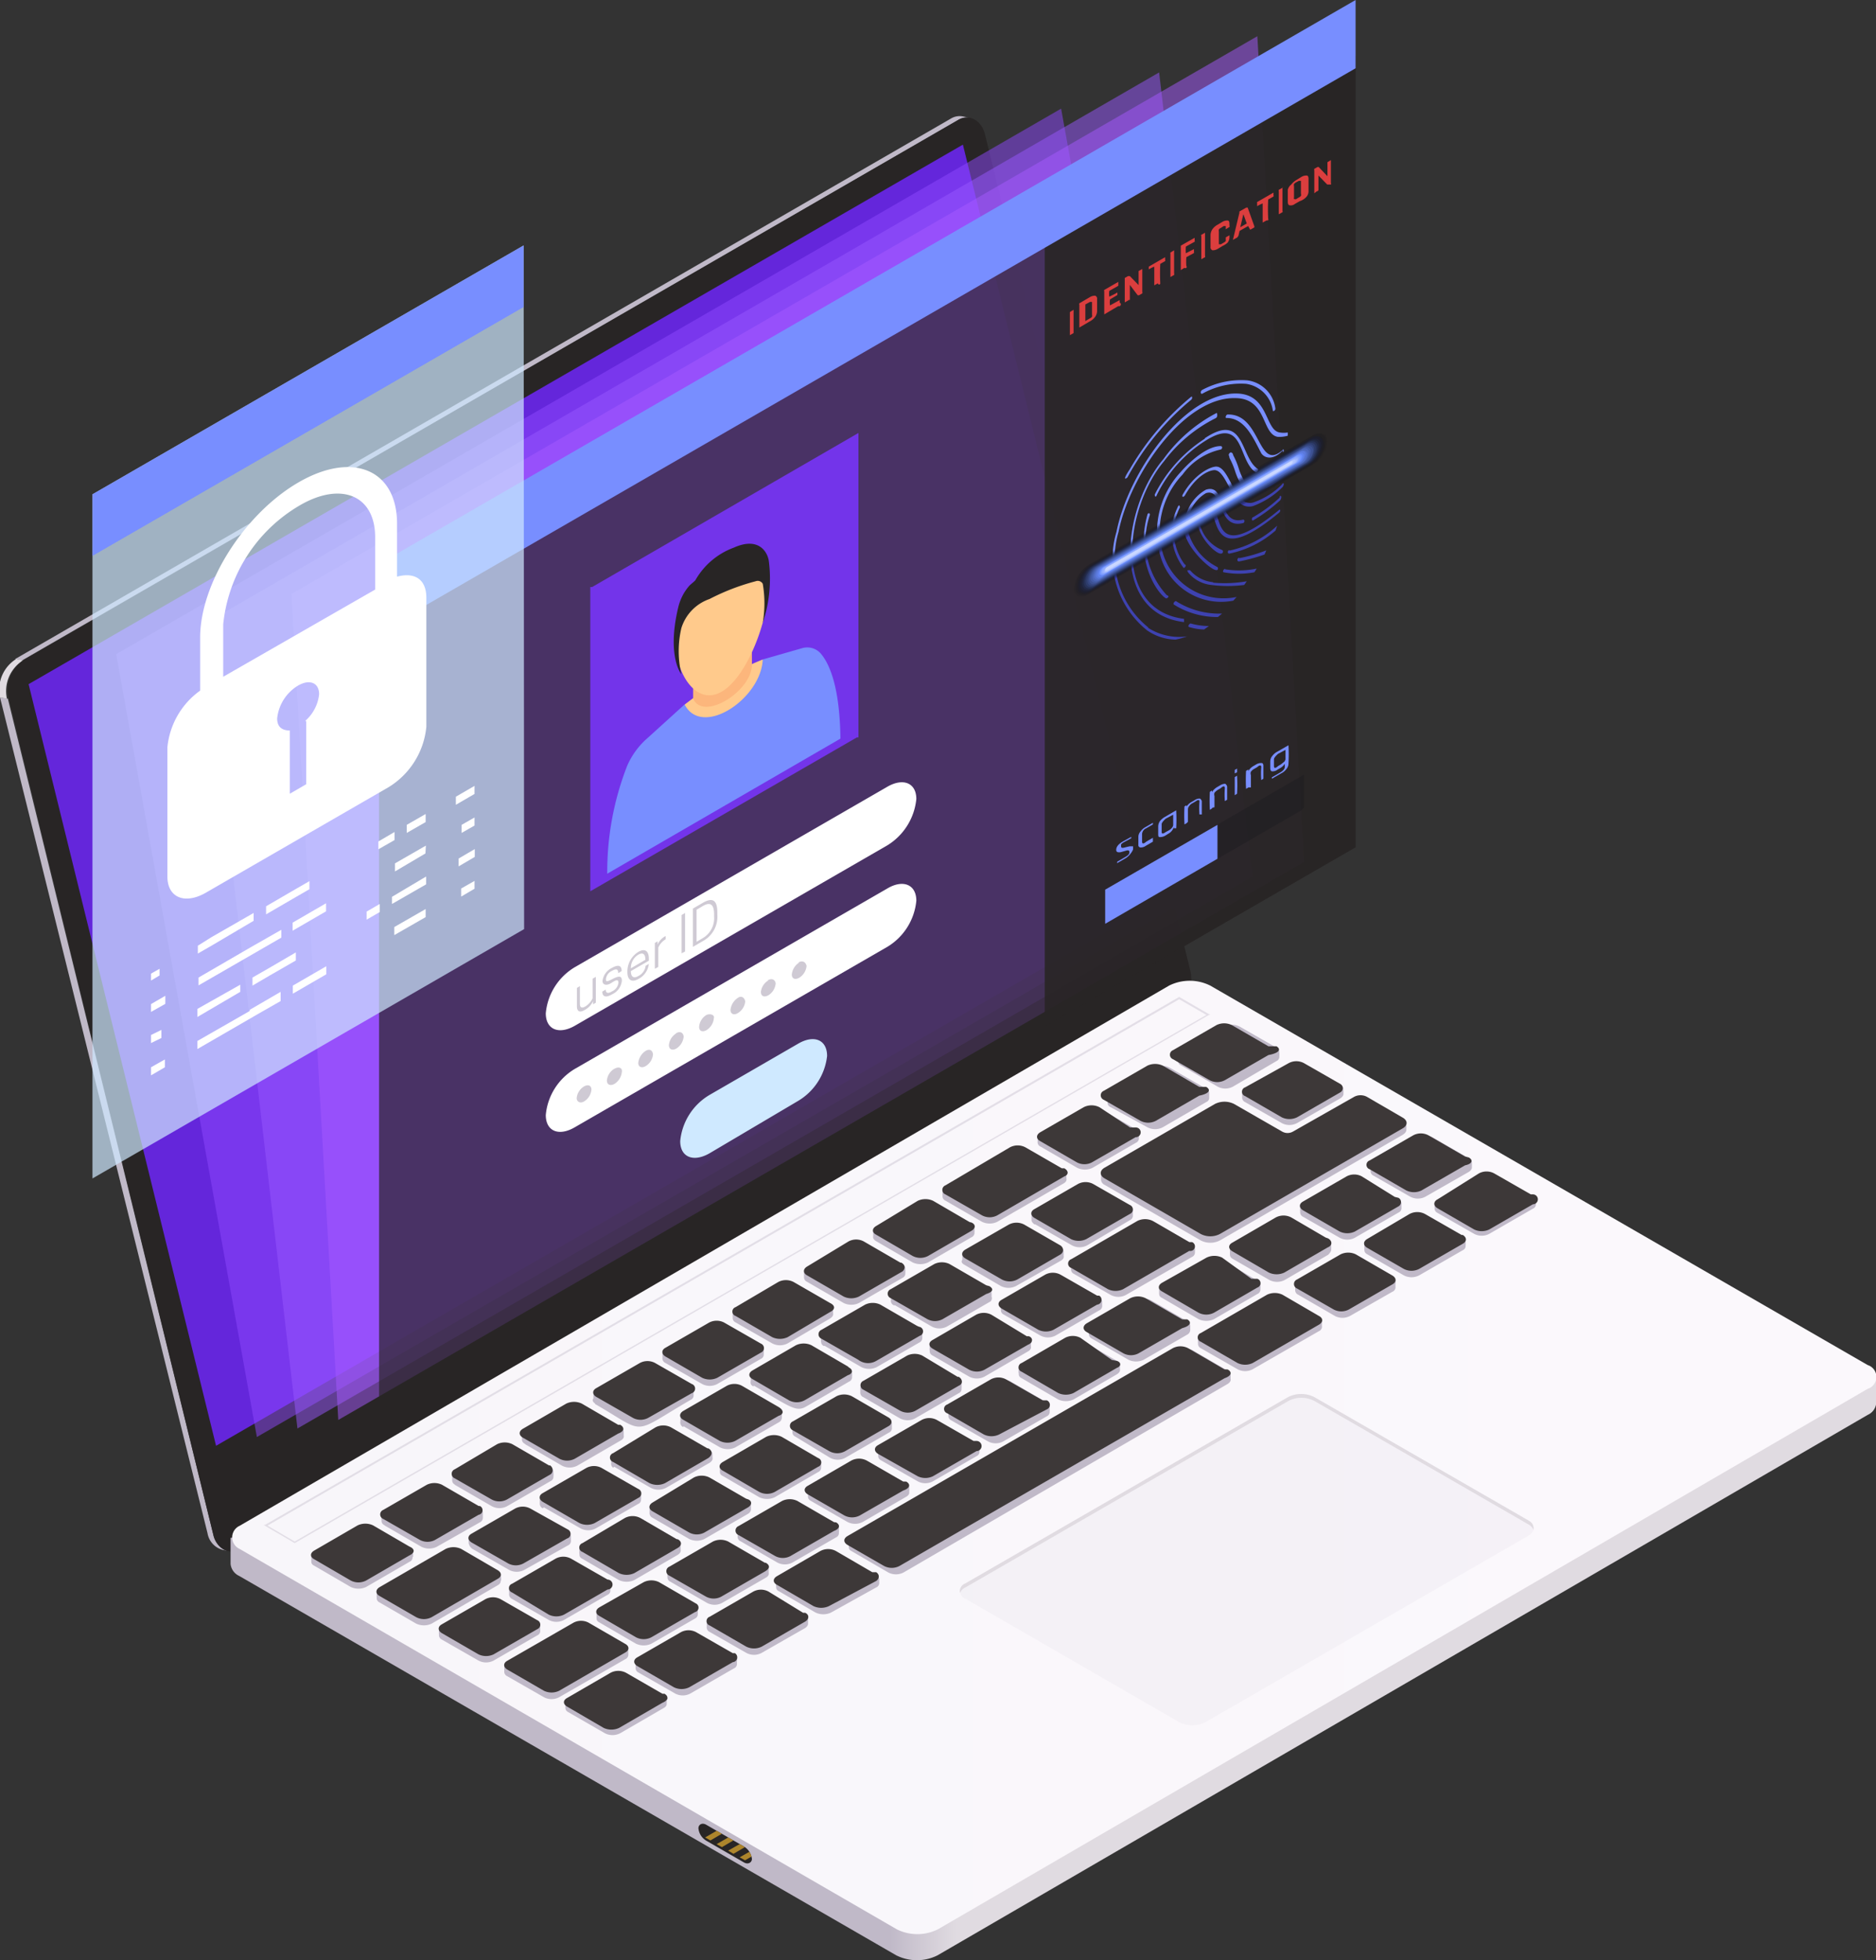 <svg xmlns="http://www.w3.org/2000/svg" xmlns:xlink="http://www.w3.org/1999/xlink" viewBox="0 0 81.36 84.98"><rect x="0" y="0" width="81.36" height="84.98" fill="#333333" stroke="none"/><defs><style>.aaf98d53-2fce-4f03-b224-f98118491a27,.af37a2ed-8e6a-48f1-9816-a18904bb5ec1,.afdeb2cd-57b9-4db6-a2e7-db4708625c57{fill:#282525;}.e10dd0fd-2444-4d62-8c81-46931eac7f6a{isolation:isolate;}.aeb0e3b9-3e2e-41bf-83ad-f64b0d86deea,.f62bc630-447d-4e15-a738-24a07d2f7d34{fill:#c0b9c8;}.a64972b4-3eaf-46a4-b459-65f54c0dde3a,.af525159-3730-4557-b557-b88fd45ae7ce,.b3bbdf82-3d75-4fea-b435-d8c65baa750f{fill:#e0dbe1;}.a52b3cdf-562e-4842-b0ee-09b62ffb215b{fill:#6426db;}.a31975aa-6ef7-4b20-a9b5-b886b7bb3b48{fill:url(#a9fb6177-d650-4673-b0d0-c8dc2beed837);}.b4fdaaea-ff06-4ef0-a229-14719c3637fa{fill:url(#ad978bd5-1b26-4da8-bd02-1ddf52e76aca);}.b9cdbad6-7e47-4e65-a414-3a6fa32c5fcc{fill:#3d3838;}.a64972b4-3eaf-46a4-b459-65f54c0dde3a{opacity:0.2;}.a64972b4-3eaf-46a4-b459-65f54c0dde3a,.af525159-3730-4557-b557-b88fd45ae7ce,.fa02ea8b-252e-4aff-8f71-e42a3d53d7c6{mix-blend-mode:multiply;}.f62bc630-447d-4e15-a738-24a07d2f7d34,.fa02ea8b-252e-4aff-8f71-e42a3d53d7c6{opacity:0.4;}.b223ca19-1f3a-4074-8a67-b4a1844a472b{clip-path:url(#bef9a656-8a75-4395-9fa3-f21aa7c55b21);}.a1705f4c-5d6d-471d-bc4f-54a0ead20b36{fill:#ad852c;}.a8c418bf-b55c-47a6-8488-843aecd4e0c0{fill:#8f49ff;}.a8c418bf-b55c-47a6-8488-843aecd4e0c0,.bbf56b53-f86c-429d-b6a3-c07d03fd4a9d,.f22b3288-4bb4-412b-875f-4a24c2330255,.fd1bc77c-57f9-48e0-99eb-06d05317e363{opacity:0.5;}.fd1bc77c-57f9-48e0-99eb-06d05317e363{fill:#9959ff;}.f22b3288-4bb4-412b-875f-4a24c2330255{fill:#a65aff;}.af37a2ed-8e6a-48f1-9816-a18904bb5ec1,.b69dc14d-93f6-4858-9fe3-bc2db09a9a84{opacity:0.7;}.aaf98d53-2fce-4f03-b224-f98118491a27{opacity:0.9;}.f7cb4e4f-017e-426a-aa5d-10a13ebed11f{fill:#db3e3e;}.ecf45c18-94be-471b-a970-42e00f76ce40{fill:url(#ec975c9d-841e-4ac8-9ace-af63326f971a);}.a8015301-b4c9-485b-a919-820b00aadcf7,.b705135e-5fd0-4ead-aa28-9b2998d4036e{mix-blend-mode:screen;}.b6288d84-d087-4ff7-a22d-d07a90d4452f{opacity:0;}.a2375f6c-94fa-4415-b578-7cc0d9370bce{fill:#070910;opacity:0.06;}.a11c356a-3bc0-460b-9b3e-bff4c5bf07ba{fill:#0d1220;opacity:0.13;}.bbb48b69-fe0c-421c-99a2-d194a7849836{fill:#141a30;opacity:0.19;}.ba533dd6-d9cf-434a-8235-c38f5a617f81{fill:#1a2340;opacity:0.25;}.b0a80fe8-21cc-4549-8125-90b38ea47352{fill:#212c50;opacity:0.31;}.b7c02391-8276-4511-8e4c-212259ffcc03{fill:#273560;opacity:0.38;}.ee2df1d3-1b85-40d3-bc17-c8f119e51463{fill:#2e3e70;opacity:0.44;}.bbf56b53-f86c-429d-b6a3-c07d03fd4a9d{fill:#354780;}.eb573f92-b4a1-4dae-a9da-5743eb9cc820{fill:#3b4f8f;opacity:0.56;}.b7f5ec57-5f71-4db2-8f63-bb7bff1cb120{fill:#42589f;opacity:0.63;}.f76e58e3-41f6-4636-9741-d611b43d2570{fill:#4861af;opacity:0.69;}.ae2e5961-a476-4989-8c8d-1c37c72265c3{fill:#4f6abf;opacity:0.75;}.e0d6deeb-4059-4540-a913-c9885cf40405{fill:#5573cf;opacity:0.81;}.b903e1c5-931f-4fbf-b8e2-891ce0c7b0cb{fill:#5c7bdf;opacity:0.88;}.ee130bc9-d02e-4ee7-9355-374d6649d056{fill:#6284ef;opacity:0.94;}.bcd3385a-7f8c-42f8-985e-4be191a92c5d{fill:#698dff;}.a97ded20-f075-47aa-8ba7-7d8f7c5f6ea6{fill:#6f92ff;}.b8b04723-6a8b-48b5-b785-82fd5f167931{fill:#7596ff;}.fb3114ca-80f2-4c00-9a8f-daf3c0f4dd9c{fill:#7b9bff;}.b491e496-78e8-4d6b-9eae-cf95f2130bbc{fill:#81a0ff;}.f3645686-e800-41b9-9212-1adb8722ba93{fill:#87a4ff;}.bad5e01f-a972-4e6a-8f77-e739f2ee7a77{fill:#8da9ff;}.e70a4072-a21b-4da0-b2ee-a5fc9a57cfa6{fill:#93adff;}.a6e17e61-b94a-4e30-a9e0-799b139b1d3d{fill:#9ab2ff;}.face9886-64b5-4e05-8362-628016f35140{fill:#a0b7ff;}.ea5e04f5-054d-4f43-b249-9e9f4f5829b0{fill:#a6bbff;}.e692dd69-108f-47cd-9717-770ea252e512{fill:#acc0ff;}.b96ac9a5-b5ca-42f3-888f-60cf8b36a551{fill:#b2c4ff;}.eda79ff0-2b12-4db9-bc34-f128852285b5{fill:#b8c9ff;}.b7673480-871a-479d-9a24-c199c0943514{fill:#beceff;}.f6607ba7-d0cb-4631-8d0e-394db1a9553b{fill:#c4d2ff;}.b005d11e-7b1c-4da7-94e7-e9c32126c62e{fill:#cad7ff;}.fa02ea8b-252e-4aff-8f71-e42a3d53d7c6{fill:#1b1b1e;}.a52e30f3-7609-4d2b-9cba-08d2894bdeab{fill:#788eff;}.ae778964-7dca-4564-b9db-880a863dd769{fill:#7334ea;}.f25c9820-a7ec-45e1-a4fb-abeb51451dd4{fill:#ffca8c;}.a08053d9-4f1a-4727-9e3c-0c39a7dcef74{fill:#fcb67c;}.b705135e-5fd0-4ead-aa28-9b2998d4036e,.ff89f100-2eab-4b35-b577-8095dcd8d64c{fill:#fff;}.a1b69f91-8211-43a3-9df4-b71ee29682a4,.b69dc14d-93f6-4858-9fe3-bc2db09a9a84{fill:#cfe9ff;}.b4761a5f-5181-42c9-9e79-bab71457ab38{fill:#cfcad4;}</style><linearGradient id="a9fb6177-d650-4673-b0d0-c8dc2beed837" x1="38.58" y1="72.34" x2="41.46" y2="72.34" gradientUnits="userSpaceOnUse"><stop offset="0" stop-color="#c0b9c8"/><stop offset="1" stop-color="#e0dbe1"/></linearGradient><linearGradient id="ad978bd5-1b26-4da8-bd02-1ddf52e76aca" x1="10.02" y1="63.18" x2="74.39" y2="63.18" gradientUnits="userSpaceOnUse"><stop offset="0" stop-color="#f8f6fa"/><stop offset="1" stop-color="#fbf8fc"/></linearGradient><clipPath id="bef9a656-8a75-4395-9fa3-f21aa7c55b21"><path class="afdeb2cd-57b9-4db6-a2e7-db4708625c57" d="M30.63,79.8l1.63.94c.19.11.35,0,.35-.15a.72.72,0,0,0-.35-.54l-1.63-.94c-.19-.11-.34,0-.34.15A.7.7,0,0,0,30.63,79.8Z"/></clipPath><linearGradient id="ec975c9d-841e-4ac8-9ace-af63326f971a" x1="293.4" y1="440.01" x2="297.88" y2="447.77" gradientTransform="translate(-243.53 -421.8)" gradientUnits="userSpaceOnUse"><stop offset="0.52" stop-color="#788eff"/><stop offset="0.52" stop-color="#7084f5"/><stop offset="0.52" stop-color="#4c54c3"/><stop offset="0.53" stop-color="#3e42b0"/></linearGradient></defs><title>5</title><g class="e10dd0fd-2444-4d62-8c81-46931eac7f6a"><g id="be306f81-7e5e-4b5d-94e1-024f93cabf82" data-name="Camada 2"><g id="e06cd587-677b-4044-814a-980c5623bc73" data-name="0"><g id="bcc60060-f831-45ea-b3d8-31525fc50661" data-name="5"><g class="e10dd0fd-2444-4d62-8c81-46931eac7f6a"><path class="aeb0e3b9-3e2e-41bf-83ad-f64b0d86deea" d="M41.77,5.05a.73.73,0,0,0-.53.09L.66,28.57l.3.06L41.54,5.21a.69.69,0,0,1,.53-.1Z"/><path class="aeb0e3b9-3e2e-41bf-83ad-f64b0d86deea" d="M9.25,66.53.34,30.29,0,30.23,9,66.47a.9.9,0,0,0,.65.72l.3.06A.9.9,0,0,1,9.25,66.53Z"/><path class="b3bbdf82-3d75-4fea-b435-d8c65baa750f" d="M1,28.63l-.3-.06A1.57,1.57,0,0,0,0,30.23l.3.06A1.57,1.57,0,0,1,1,28.63Z"/><path class="afdeb2cd-57b9-4db6-a2e7-db4708625c57" d="M51.62,42.07,42.72,5.83c-.16-.63-.69-.91-1.18-.62L1,28.63a1.57,1.57,0,0,0-.62,1.66L9.25,66.53c.16.63.68.91,1.18.62L51,43.72A1.55,1.55,0,0,0,51.62,42.07Z"/><polygon class="a52b3cdf-562e-4842-b0ee-09b62ffb215b" points="49.88 39.29 41.76 6.27 1.24 29.66 9.37 62.68 49.88 39.29"/></g><g class="e10dd0fd-2444-4d62-8c81-46931eac7f6a"><path class="a31975aa-6ef7-4b20-a9b5-b886b7bb3b48" d="M10,66.67V67.8a.64.64,0,0,0,.37.52l28.5,16.45a2,2,0,0,0,1.79,0L81,61.34a.62.62,0,0,0,.37-.51V59.7Z"/><path class="b4fdaaea-ff06-4ef0-a229-14719c3637fa" d="M81,59.18,52.49,42.73a2,2,0,0,0-1.79,0L10.39,66.15a.55.55,0,0,0,0,1L38.89,83.64a2,2,0,0,0,1.79,0L81,60.21A.54.54,0,0,0,81,59.18Z"/></g><path class="aeb0e3b9-3e2e-41bf-83ad-f64b0d86deea" d="M48.05,47.73a.08.08,0,0,1,0-.07.06.06,0,0,1,0-.06.2.2,0,0,1,.12-.22l1.89-1.09a.72.72,0,0,1,.67,0l1.58.91a.21.21,0,0,1,.13.23v.13c0,.08,0,.16-.13.22l-1.88,1.09a.72.72,0,0,1-.67,0L48.17,48A.2.2,0,0,1,48.05,47.73Zm3.17-1.54,1.59.92a.7.7,0,0,0,.66,0L55.36,46a.2.2,0,0,0,.12-.22.09.09,0,0,0,0-.07.06.06,0,0,0,0-.06c0-.08,0-.16-.12-.23l-1.59-.91a.7.7,0,0,0-.66,0l-1.89,1.09a.21.21,0,0,0-.13.22V46A.21.21,0,0,0,51.22,46.19Zm-6.09,3.52,1.59.92a.76.76,0,0,0,.66,0l1.89-1.09a.21.21,0,0,0,.12-.23.06.06,0,0,0,0-.06.06.06,0,0,0,0-.06.21.21,0,0,0-.12-.23l-1.59-.91a.7.7,0,0,0-.66,0l-1.89,1.09a.21.21,0,0,0-.13.22v.13A.21.21,0,0,0,45.13,49.71ZM22.21,69.32l1.59.91a.7.7,0,0,0,.66,0l1.89-1.09a.2.2,0,0,0,.12-.22.06.06,0,0,0,0-.06.08.08,0,0,0,0-.07.2.2,0,0,0-.12-.22l-1.59-.92a.76.76,0,0,0-.66,0l-1.89,1.09a.22.22,0,0,0-.13.23v.12A.22.22,0,0,0,22.21,69.32Zm6.65-10.23,1.59.91a.7.7,0,0,0,.66,0L33,58.91a.2.2,0,0,0,.12-.22.06.06,0,0,0,0-.06.08.08,0,0,0,0-.07.2.2,0,0,0-.12-.22l-1.59-.92a.76.76,0,0,0-.66,0l-1.89,1.09a.21.21,0,0,0-.13.22v.13A.22.22,0,0,0,28.86,59.09ZM35,55.57l1.59.92a.76.76,0,0,0,.66,0l1.89-1.09a.21.21,0,0,0,.12-.23.06.06,0,0,0,0-.06.08.08,0,0,0,0-.07.2.2,0,0,0-.12-.22L37.5,53.9a.76.76,0,0,0-.66,0L35,55a.22.22,0,0,0-.13.23v.13A.21.21,0,0,0,35,55.57ZM41,52.05l1.59.92a.76.76,0,0,0,.66,0l2.87-1.66c.11-.06.15-.14.13-.22V51c0-.08,0-.16-.13-.22l-1.58-.92a.72.72,0,0,0-.67,0L41,51.48a.2.2,0,0,0-.12.22.06.06,0,0,0,0,.06.08.08,0,0,0,0,.07A.2.2,0,0,0,41,52.05Zm-3,1.76,1.58.92a.79.79,0,0,0,.67,0l1.88-1.09a.21.21,0,0,0,.13-.23.06.06,0,0,0,0-.06.06.06,0,0,0,0-.06.21.21,0,0,0-.13-.23l-1.58-.91a.72.72,0,0,0-.67,0L38,53.23c-.11.07-.15.15-.13.23v.13C37.85,53.67,37.89,53.75,38,53.81Zm-6.1,3.52,1.59.91a.72.72,0,0,0,.67,0L36,57.16c.11-.07.15-.15.13-.23V56.8c0-.08,0-.16-.13-.22l-1.58-.92a.79.79,0,0,0-.67,0L31.9,56.75a.21.21,0,0,0-.12.23.06.06,0,0,0,0,.06.06.06,0,0,0,0,.06A.21.21,0,0,0,31.9,57.33Zm13-4.25,1.59.91a.7.7,0,0,0,.66,0L49,52.9a.21.21,0,0,0,.13-.22v-.13a.21.21,0,0,0-.13-.22l-1.59-.92a.7.7,0,0,0-.66,0L44.86,52.5a.2.2,0,0,0-.12.22.08.08,0,0,0,0,.07.06.06,0,0,0,0,.06C44.72,52.93,44.76,53,44.86,53.08ZM20.49,67.15l1.59.91a.7.7,0,0,0,.66,0L24.63,67a.21.21,0,0,0,.13-.22v-.13a.21.21,0,0,0-.13-.22L23,65.48a.7.7,0,0,0-.66,0l-1.89,1.09a.2.2,0,0,0-.12.22.09.09,0,0,0,0,.07.06.06,0,0,0,0,.06C20.35,67,20.39,67.08,20.49,67.15ZM41.82,54.83l1.58.92a.72.72,0,0,0,.67,0L46,54.66c.11-.06.15-.14.13-.22v-.13c0-.08,0-.16-.13-.23l-1.58-.91a.72.72,0,0,0-.67,0l-1.88,1.09c-.11.06-.15.14-.13.22a.08.08,0,0,0,0,.07.06.06,0,0,0,0,.06C41.67,54.69,41.71,54.77,41.82,54.83Zm-3,1.76,1.59.92a.7.7,0,0,0,.66,0l1.89-1.09A.2.2,0,0,0,43,56.2a.08.08,0,0,0,0-.07.06.06,0,0,0,0-.06.21.21,0,0,0-.12-.23l-1.59-.91a.7.7,0,0,0-.66,0L38.77,56a.21.21,0,0,0-.13.22v.13A.21.21,0,0,0,38.77,56.59Zm-3.05,1.76,1.59.92a.76.76,0,0,0,.66,0l1.89-1.09A.22.22,0,0,0,40,58v-.13a.22.22,0,0,0-.13-.23l-1.59-.91a.7.7,0,0,0-.66,0l-1.89,1.09a.2.2,0,0,0-.12.22.06.06,0,0,0,0,.06.08.08,0,0,0,0,.07A.2.2,0,0,0,35.72,58.35Zm-12.18,7,1.59.91a.7.7,0,0,0,.66,0l1.89-1.09A.2.2,0,0,0,27.8,65a.06.06,0,0,0,0-.06.08.08,0,0,0,0-.07.2.2,0,0,0-.12-.22l-1.59-.92a.76.76,0,0,0-.66,0l-1.89,1.09a.21.21,0,0,0-.13.22v.13A.22.22,0,0,0,23.54,65.39Zm3.05-1.76,1.58.91a.72.72,0,0,0,.67,0l1.88-1.08c.11-.07.15-.15.13-.23V63.1c0-.08,0-.16-.13-.22-2.33-1.35-1.54-1.32-4.13.17a.21.21,0,0,0-.13.23.06.06,0,0,0,0,.06.06.06,0,0,0,0,.06A.21.21,0,0,0,26.59,63.63Zm3-1.76,1.59.92a.76.76,0,0,0,.66,0l1.89-1.09a.24.24,0,0,0,.13-.23v-.13a.22.22,0,0,0-.13-.22l-1.59-.92a.76.76,0,0,0-.66,0l-1.89,1.09a.24.24,0,0,0-.13.23v.13A.22.22,0,0,0,29.63,61.87Zm3.05-1.76c1.55.9,1.82,1.16,2.25.92l1.88-1.09a.21.21,0,0,0,.13-.23.06.06,0,0,0,0-.06.08.08,0,0,0,0-.07c0-.07,0-.16-.13-.22l-1.58-.91a.72.72,0,0,0-.67,0l-1.88,1.08c-.11.07-.15.15-.13.23v.13C32.53,60,32.57,60.05,32.68,60.11ZM27.25,71.7v-.13a.21.21,0,0,0-.13-.22l-1.59-.92a.76.76,0,0,0-.66,0L22,72.09a.21.21,0,0,0-.13.22v.13a.22.22,0,0,0,.13.23l1.59.91a.7.7,0,0,0,.66,0l2.87-1.65A.22.22,0,0,0,27.25,71.7Zm-3.82-1v-.13a.21.21,0,0,0-.13-.22l-1.59-.92a.76.76,0,0,0-.66,0L19.16,70.5a.2.2,0,0,0-.12.22.08.08,0,0,0,0,.07.06.06,0,0,0,0,.06.21.21,0,0,0,.12.23l1.59.91a.7.7,0,0,0,.66,0L23.3,70.9A.21.21,0,0,0,23.43,70.68Zm2.38-9.83c2.29,1.32,1.5,1.35,4.14-.18a.21.21,0,0,0,.13-.22v-.13A.21.21,0,0,0,30,60.1l-1.59-.92a.7.7,0,0,0-.66,0l-1.89,1.09a.2.2,0,0,0-.12.22.09.09,0,0,0,0,.07.06.06,0,0,0,0,.06C25.67,60.7,25.71,60.78,25.81,60.85Zm31.92-6.72a.08.08,0,0,0,0-.07.06.06,0,0,0,0-.06c0-.08,0-.16-.13-.22L56,52.86a.72.72,0,0,0-.67,0L53.47,54c-.11.06-.15.14-.13.22v.13c0,.08,0,.16.13.23l1.58.91a.72.72,0,0,0,.67,0l1.88-1.09C57.71,54.29,57.75,54.21,57.73,54.13Zm-36,14.38a.09.09,0,0,0,0-.07.06.06,0,0,0,0-.06c0-.08,0-.16-.13-.23L20,67.24a.72.72,0,0,0-.67,0L16.46,68.9a.2.2,0,0,0-.12.22.06.06,0,0,0,0,.06.08.08,0,0,0,0,.07.2.2,0,0,0,.12.22l1.59.92a.79.79,0,0,0,.67,0l2.86-1.66C21.69,68.67,21.73,68.59,21.71,68.51Zm1.06-5.91,1.58.92a.72.72,0,0,0,.67,0l1.88-1.09c.11-.06.15-.14.13-.22v-.13c0-.08,0-.16-.13-.23l-1.58-.91a.72.72,0,0,0-.67,0L22.77,62c-.11.06-.15.14-.13.22a.08.08,0,0,0,0,.07.06.06,0,0,0,0,.06C22.62,62.46,22.66,62.54,22.77,62.6Zm-3.05,1.76,1.59.92a.7.7,0,0,0,.66,0l1.89-1.09A.2.2,0,0,0,24,64a.08.08,0,0,0,0-.07.06.06,0,0,0,0-.06.21.21,0,0,0-.12-.23l-1.59-.91a.7.7,0,0,0-.66,0l-1.89,1.09a.21.21,0,0,0-.13.22v.13A.21.21,0,0,0,19.72,64.36Zm-1.83,3.12a.06.06,0,0,0,0-.06.08.08,0,0,0,0-.07c0-.07,0-.16-.13-.22l-1.58-.91a.72.72,0,0,0-.67,0L13.63,67.3c-.11.07-.15.15-.13.23v.13c0,.08,0,.16.13.22l1.58.92a.79.79,0,0,0,.67,0l1.88-1.09A.21.21,0,0,0,17.89,67.48Zm-1.22-1.36,1.59.92a.76.76,0,0,0,.66,0L20.81,66a.22.22,0,0,0,.13-.22V65.6a.22.22,0,0,0-.13-.23l-1.59-.91a.7.7,0,0,0-.66,0l-1.89,1.09a.2.2,0,0,0-.12.22.06.06,0,0,0,0,.06.08.08,0,0,0,0,.07A.2.2,0,0,0,16.67,66.12Zm49.94-14a.21.21,0,0,0-.13-.22L64.89,51a.7.7,0,0,0-.66,0L62.34,52a.2.2,0,0,0-.12.22.08.08,0,0,0,0,.07.06.06,0,0,0,0,.06.21.21,0,0,0,.12.23l1.59.91a.7.7,0,0,0,.66,0l1.89-1.09a.21.21,0,0,0,.13-.22v-.13ZM54.53,55.52,53,54.61a.72.72,0,0,0-.67,0L50.4,55.7c-.11.06-.15.14-.13.22v.13c0,.08,0,.16.13.22l1.58.92a.79.79,0,0,0,.67,0l1.88-1.09a.21.21,0,0,0,.13-.23.06.06,0,0,0,0-.06.06.06,0,0,0,0-.06A.21.21,0,0,0,54.53,55.52ZM60.65,52l-1.59-.92a.76.76,0,0,0-.66,0l-1.89,1.09a.2.2,0,0,0-.12.22.08.08,0,0,0,0,.07.06.06,0,0,0,0,.06.21.21,0,0,0,.12.23l1.59.91a.7.7,0,0,0,.66,0l1.89-1.09a.21.21,0,0,0,.13-.22v-.13A.21.21,0,0,0,60.65,52ZM48.44,59l-1.58-.92a.79.79,0,0,0-.67,0l-1.88,1.09a.21.21,0,0,0-.13.23.06.06,0,0,0,0,.06.08.08,0,0,0,0,.07c0,.08,0,.16.13.22l1.58.92a.79.79,0,0,0,.67,0l1.88-1.09c.11-.07.15-.15.13-.23v-.13C48.59,59.18,48.55,59.1,48.44,59Zm11-8.38v.12a.22.22,0,0,0,.13.23l1.59.91a.7.7,0,0,0,.66,0l1.89-1.08c.1-.07.14-.15.12-.23a.06.06,0,0,0,0-.06.09.09,0,0,0,0-.07.2.2,0,0,0-.12-.22l-1.59-.92a.76.76,0,0,0-.66,0l-1.89,1.09A.22.22,0,0,0,59.43,50.66ZM36.26,66.07l-1.59-.91a.7.7,0,0,0-.66,0l-1.89,1.09a.21.21,0,0,0-.13.22v.13a.21.21,0,0,0,.13.22l1.59.92a.7.7,0,0,0,.66,0l1.89-1.09a.2.2,0,0,0,.12-.22.09.09,0,0,0,0-.07.06.06,0,0,0,0-.06C36.4,66.22,36.36,66.14,36.26,66.07Zm6.09-3.51-1.59-.92a.76.76,0,0,0-.66,0l-1.89,1.09a.2.2,0,0,0-.12.22.08.08,0,0,0,0,.07.06.06,0,0,0,0,.06.21.21,0,0,0,.12.23l1.59.91a.7.7,0,0,0,.66,0l1.89-1.09a.21.21,0,0,0,.13-.22v-.13A.21.21,0,0,0,42.35,62.56ZM39.3,64.32l-1.58-.92a.72.72,0,0,0-.67,0l-1.88,1.09c-.11.06-.15.14-.13.22v.13c0,.08,0,.16.13.23l1.58.91a.72.72,0,0,0,.67,0l1.88-1.09c.11-.06.15-.14.13-.22a.08.08,0,0,0,0-.07.06.06,0,0,0,0-.06C39.45,64.46,39.41,64.38,39.3,64.32Zm-6.09,3.51-1.59-.91a.7.7,0,0,0-.66,0L29.07,68a.2.2,0,0,0-.12.22.06.06,0,0,0,0,.06.08.08,0,0,0,0,.07.2.2,0,0,0,.12.22l1.59.92a.7.7,0,0,0,.66,0l1.89-1.09c.11-.06.15-.14.13-.22v-.13A.21.21,0,0,0,33.21,67.83Zm-3,1.76-1.59-.91a.7.7,0,0,0-.66,0L26,69.77c-.11.06-.15.14-.13.22v.13c0,.08,0,.16.13.22l1.58.92a.79.79,0,0,0,.67,0l1.89-1.09a.21.21,0,0,0,.12-.23.06.06,0,0,0,0-.06.06.06,0,0,0,0-.06A.21.21,0,0,0,30.17,69.59ZM45.4,60.8l-1.59-.92a.76.76,0,0,0-.66,0L41.26,61a.22.22,0,0,0-.13.23v.12a.22.22,0,0,0,.13.23l1.59.91a.7.7,0,0,0,.66,0l1.89-1.09a.2.2,0,0,0,.12-.22.06.06,0,0,0,0-.06.08.08,0,0,0,0-.07A.2.2,0,0,0,45.4,60.8Zm6.09-3.52-1.59-.92a.76.76,0,0,0-.66,0l-1.89,1.09a.25.25,0,0,0-.13.23v.13a.22.22,0,0,0,.13.22l1.59.92a.76.76,0,0,0,.66,0l1.89-1.09a.24.24,0,0,0,.13-.23V57.5A.22.22,0,0,0,51.49,57.28ZM34.92,70l-1.59-.92a.76.76,0,0,0-.66,0l-1.89,1.09a.22.22,0,0,0-.13.23v.12a.22.22,0,0,0,.13.23l1.59.91a.7.7,0,0,0,.66,0l1.89-1.08c.1-.07.14-.15.12-.23a.06.06,0,0,0,0-.06.09.09,0,0,0,0-.07A.2.2,0,0,0,34.92,70Zm3-1.76-1.58-.92a.79.79,0,0,0-.67,0l-1.88,1.09a.21.21,0,0,0-.13.23.06.06,0,0,0,0,.06.08.08,0,0,0,0,.07c0,.08,0,.16.13.22l1.58.92a.79.79,0,0,0,.67,0L38,68.82a.21.21,0,0,0,.13-.23v-.13C38.11,68.38,38.07,68.3,38,68.24Zm-6.09,3.52-1.59-.92a.76.76,0,0,0-.66,0l-1.89,1.09a.2.2,0,0,0-.12.22.08.08,0,0,0,0,.07.06.06,0,0,0,0,.06.21.21,0,0,0,.12.23l1.59.91a.7.7,0,0,0,.66,0l1.89-1.09a.21.21,0,0,0,.13-.22V72A.21.21,0,0,0,31.87,71.76Zm-3.05,1.76-1.58-.92a.72.72,0,0,0-.67,0l-1.88,1.09c-.11.06-.15.14-.13.22V74c0,.08,0,.16.13.23l1.58.91a.72.72,0,0,0,.67,0l1.88-1.09c.11-.06.15-.14.13-.22a.08.08,0,0,0,0-.07.06.06,0,0,0,0-.06C29,73.66,28.93,73.58,28.82,73.52ZM51.7,53.93,50.11,53a.7.7,0,0,0-.66,0l-2.87,1.65a.22.22,0,0,0-.13.23V55a.22.22,0,0,0,.13.23l1.59.91a.7.7,0,0,0,.66,0l2.87-1.65a.21.21,0,0,0,.12-.23.06.06,0,0,0,0-.06.06.06,0,0,0,0-.06A.21.21,0,0,0,51.7,53.93Zm5.5,3.2-1.58-.91a.72.72,0,0,0-.67,0l-2.87,1.65a.21.21,0,0,0-.12.23.06.06,0,0,0,0,.06.06.06,0,0,0,0,.06.21.21,0,0,0,.12.23l1.59.91a.7.7,0,0,0,.66,0l2.87-1.65a.21.21,0,0,0,.13-.23v-.12A.21.21,0,0,0,57.2,57.13Zm6.24-3.5-1.59-.92a.72.72,0,0,0-.67,0L59.3,53.8c-.11.06-.15.14-.13.22v.13c0,.08,0,.16.13.23l1.58.91a.72.72,0,0,0,.67,0l1.89-1.09a.2.2,0,0,0,.12-.22.08.08,0,0,0,0-.07.06.06,0,0,0,0-.06A.2.2,0,0,0,63.44,53.63Zm-3,1.75-1.59-.91a.7.7,0,0,0-.66,0l-1.89,1.09a.22.22,0,0,0-.13.22v.13a.22.22,0,0,0,.13.22l1.59.92a.7.7,0,0,0,.66,0L60.39,56a.21.21,0,0,0,.13-.22v-.13A.23.23,0,0,0,60.39,55.38Zm-7.15,4.07-1.58-.92a.79.79,0,0,0-.67,0l-14.1,8.15c-.11.06-.15.14-.13.22a.08.08,0,0,0,0,.07.06.06,0,0,0,0,.06c0,.08,0,.16.13.22l1.58.92a.72.72,0,0,0,.67,0L53.24,60c.11-.07.15-.15.13-.23v-.13C53.39,59.59,53.35,59.51,53.24,59.45Zm-11.66.32L40,58.86a.7.7,0,0,0-.66,0L37.44,60a.21.21,0,0,0-.13.22v.13a.21.21,0,0,0,.13.22l1.59.92a.7.7,0,0,0,.66,0l1.89-1.09a.2.2,0,0,0,.12-.22.09.09,0,0,0,0-.07.06.06,0,0,0,0-.06C41.72,59.92,41.68,59.84,41.58,59.77Zm-3,1.76-1.59-.91a.7.7,0,0,0-.66,0l-1.89,1.09a.2.2,0,0,0-.12.22.06.06,0,0,0,0,.06.08.08,0,0,0,0,.07.2.2,0,0,0,.12.22L36,63.2a.7.7,0,0,0,.66,0l1.89-1.09a.21.21,0,0,0,.13-.22v-.13A.22.22,0,0,0,38.53,61.53ZM44.62,58,43,57.1a.72.72,0,0,0-.67,0l-1.88,1.09c-.11.06-.15.14-.13.22a.09.09,0,0,0,0,.07.06.06,0,0,0,0,.06c0,.08,0,.16.13.23l1.58.91a.72.72,0,0,0,.67,0l1.88-1.09c.11-.06.15-.14.13-.22v-.13C44.77,58.16,44.73,58.08,44.62,58Zm9.25-10.57v.12a.22.22,0,0,0,.13.23l1.59.91a.7.7,0,0,0,.66,0l1.89-1.08c.1-.07.14-.15.12-.23a.06.06,0,0,0,0-.06.09.09,0,0,0,0-.07.2.2,0,0,0-.12-.22l-1.59-.92a.76.76,0,0,0-.66,0L54,47.22A.22.22,0,0,0,53.87,47.45Zm-6.2,8.81-1.59-.92a.76.76,0,0,0-.66,0l-1.89,1.09a.2.2,0,0,0-.12.22.08.08,0,0,0,0,.07.06.06,0,0,0,0,.06.21.21,0,0,0,.12.23l1.59.91a.7.7,0,0,0,.66,0l1.89-1.09a.21.21,0,0,0,.13-.22v-.13A.21.21,0,0,0,47.67,56.26Zm-12.19,7-1.58-.91a.72.72,0,0,0-.67,0l-1.88,1.09c-.11.06-.15.14-.13.22v.13c0,.08,0,.16.13.22l1.58.92a.79.79,0,0,0,.67,0l1.88-1.09a.21.21,0,0,0,.13-.23.06.06,0,0,0,0-.06.06.06,0,0,0,0-.06A.21.21,0,0,0,35.48,63.29Zm-6.09,3.52-1.58-.92a.79.79,0,0,0-.67,0L25.26,67a.21.21,0,0,0-.13.23.06.06,0,0,0,0,.06.08.08,0,0,0,0,.07c0,.08,0,.16.13.22l1.58.92a.79.79,0,0,0,.67,0l1.88-1.09c.11-.07.15-.15.13-.23V67C29.54,67,29.5,66.87,29.39,66.81Zm3-1.76-1.59-.92a.76.76,0,0,0-.66,0L28.3,65.22a.25.25,0,0,0-.13.23v.13a.22.22,0,0,0,.13.22l1.59.92a.76.76,0,0,0,.66,0l1.89-1.09a.24.24,0,0,0,.13-.23v-.13A.22.22,0,0,0,32.44,65.05Z"/><path class="b9cdbad6-7e47-4e65-a414-3a6fa32c5fcc" d="M17.76,67.43l-1.88,1.09a.72.72,0,0,1-.67,0l-1.58-.92c-.19-.1-.19-.27,0-.38l1.88-1.09a.79.79,0,0,1,.67,0l1.58.92C18,67.15,18,67.32,17.76,67.43Zm3-2.14-1.59-.92a.76.76,0,0,0-.66,0l-1.89,1.09a.21.21,0,0,0,0,.39l1.59.91a.7.7,0,0,0,.66,0l1.89-1.09A.2.2,0,0,0,20.81,65.29Zm3.05-1.76-1.59-.92a.76.76,0,0,0-.66,0L19.72,63.7a.21.21,0,0,0,0,.39l1.59.91A.7.7,0,0,0,22,65l1.89-1.09C24,63.81,24,63.64,23.86,63.53Zm3-1.76-1.58-.92a.79.79,0,0,0-.67,0l-1.88,1.09c-.19.11-.19.28,0,.39l1.58.91a.72.72,0,0,0,.67,0l1.88-1.09C27.09,62.05,27.09,61.88,26.9,61.77ZM30,60l-1.59-.91a.7.7,0,0,0-.66,0l-1.89,1.09c-.18.1-.18.27,0,.38l1.59.91a.7.7,0,0,0,.66,0L30,60.4A.21.21,0,0,0,30,60ZM33,58.25l-1.59-.91a.7.7,0,0,0-.66,0l-1.89,1.09c-.18.1-.18.27,0,.38l1.59.92a.76.76,0,0,0,.66,0L33,58.64A.21.21,0,0,0,33,58.25Zm3-1.76-1.58-.91a.72.72,0,0,0-.67,0L31.9,56.67a.2.2,0,0,0,0,.38l1.59.92a.79.79,0,0,0,.67,0L36,56.88C36.23,56.77,36.23,56.6,36,56.49Zm3.05-1.75-1.59-.92a.7.7,0,0,0-.66,0L35,54.91c-.18.11-.18.28,0,.38l1.59.92a.76.76,0,0,0,.66,0l1.89-1.09C39.27,55,39.27,54.84,39.09,54.74Zm3-1.76-1.58-.92a.79.79,0,0,0-.67,0L38,53.15c-.19.11-.19.28,0,.38l1.58.92a.72.72,0,0,0,.67,0l1.88-1.09C42.32,53.25,42.32,53.08,42.13,53Zm4-2.33-1.58-.91a.72.72,0,0,0-.67,0L41,51.39a.21.21,0,0,0,0,.39l1.59.91a.7.7,0,0,0,.66,0L46.16,51C46.35,50.93,46.35,50.76,46.16,50.65Zm11.44,3L56,52.78a.72.72,0,0,0-.67,0l-1.88,1.09c-.19.1-.19.27,0,.38l1.58.92a.79.79,0,0,0,.67,0l1.88-1.09C57.79,54,57.79,53.8,57.6,53.69Zm3-1.76L59.06,51a.7.7,0,0,0-.66,0l-1.89,1.09c-.18.1-.18.27,0,.38l1.59.92a.76.76,0,0,0,.66,0l1.89-1.09A.21.21,0,0,0,60.65,51.93Zm3.05-1.75-1.59-.92a.7.7,0,0,0-.66,0l-1.89,1.09a.2.2,0,0,0,0,.38l1.59.92a.76.76,0,0,0,.66,0l1.89-1.09C63.88,50.45,63.88,50.28,63.7,50.18ZM60.39,55.3l-1.59-.92a.76.76,0,0,0-.66,0l-1.89,1.09a.21.21,0,0,0,0,.39l1.59.91a.7.7,0,0,0,.66,0l1.89-1.09C60.57,55.58,60.57,55.41,60.39,55.3Zm3-1.76-1.59-.91a.72.72,0,0,0-.67,0L59.3,53.71c-.19.11-.19.28,0,.39l1.58.91a.72.72,0,0,0,.67,0l1.89-1.09C63.62,53.82,63.62,53.65,63.44,53.54Zm3-1.76-1.59-.91a.7.7,0,0,0-.66,0L62.34,52c-.18.1-.18.27,0,.38l1.59.92a.76.76,0,0,0,.66,0l1.89-1.09A.21.21,0,0,0,66.48,51.78ZM21.58,68.07,20,67.15a.79.79,0,0,0-.67,0l-2.87,1.66c-.18.11-.18.28,0,.38l1.59.92a.72.72,0,0,0,.67,0l2.86-1.66C21.77,68.35,21.77,68.18,21.58,68.07Zm3.05-1.76L23,65.4a.7.7,0,0,0-.66,0l-1.89,1.09c-.18.1-.18.27,0,.38l1.59.91a.7.7,0,0,0,.66,0l1.89-1.08A.21.21,0,0,0,24.63,66.31Zm3.05-1.76-1.59-.91a.7.7,0,0,0-.66,0l-1.89,1.09c-.18.1-.18.27,0,.38l1.59.92a.76.76,0,0,0,.66,0l1.89-1.09A.21.21,0,0,0,27.68,64.55Zm3-1.76-1.58-.91a.72.72,0,0,0-.67,0L26.59,63a.2.2,0,0,0,0,.38l1.58.92a.79.79,0,0,0,.67,0l1.88-1.09C30.91,63.07,30.91,62.9,30.72,62.79ZM33.77,61l-1.59-.92a.7.7,0,0,0-.66,0l-1.89,1.09c-.18.11-.18.28,0,.38l1.59.92a.76.76,0,0,0,.66,0l1.89-1.09C34,61.31,34,61.14,33.77,61Zm3-1.76-1.58-.92a.79.79,0,0,0-.67,0l-1.88,1.09c-.19.11-.19.28,0,.38l1.58.92a.72.72,0,0,0,.67,0l1.88-1.09C37,59.55,37,59.38,36.81,59.28Zm3-1.76-1.59-.92a.76.76,0,0,0-.66,0l-1.89,1.09a.21.21,0,0,0,0,.39l1.59.91A.7.7,0,0,0,38,59l1.89-1.09A.2.2,0,0,0,39.86,57.52Zm3-1.76-1.59-.92a.76.76,0,0,0-.66,0l-1.89,1.09a.21.21,0,0,0,0,.39l1.59.91a.7.7,0,0,0,.66,0l1.89-1.09C43.09,56,43.09,55.87,42.91,55.76ZM46,54l-1.58-.91a.72.72,0,0,0-.67,0l-1.88,1.08c-.19.11-.19.28,0,.39l1.58.91a.72.72,0,0,0,.67,0L46,54.38C46.14,54.28,46.14,54.11,46,54Zm3-1.76-1.59-.91a.7.7,0,0,0-.66,0l-1.89,1.09c-.18.1-.18.27,0,.38l1.59.92a.76.76,0,0,0,.66,0L49,52.63A.21.21,0,0,0,49,52.24Zm-25.7,18-1.59-.91a.7.7,0,0,0-.66,0l-1.89,1.09c-.18.1-.18.27,0,.38l1.59.92a.76.76,0,0,0,.66,0l1.89-1.09A.21.21,0,0,0,23.3,70.24Zm3.05-1.76-1.59-.91a.7.7,0,0,0-.66,0l-1.89,1.09a.2.2,0,0,0,0,.38L23.8,70a.76.76,0,0,0,.66,0l1.89-1.09A.21.21,0,0,0,26.35,68.48Zm3-1.75-1.58-.92a.72.72,0,0,0-.67,0L25.26,66.9a.2.2,0,0,0,0,.38l1.58.92a.79.79,0,0,0,.67,0l1.88-1.09C29.58,67,29.58,66.83,29.39,66.73Zm3-1.76-1.59-.92a.76.76,0,0,0-.66,0L28.3,65.14c-.18.11-.18.28,0,.38l1.59.92a.7.7,0,0,0,.66,0l1.89-1.09C32.62,65.24,32.62,65.07,32.44,65Zm-3.62,8.46-1.58-.91a.72.72,0,0,0-.67,0l-1.88,1.09c-.19.1-.19.27,0,.38l1.58.92a.79.79,0,0,0,.67,0l1.88-1.09C29,73.71,29,73.54,28.82,73.43Zm3.05-1.76-1.59-.91a.7.7,0,0,0-.66,0l-1.89,1.09c-.18.1-.18.27,0,.38l1.59.92a.76.76,0,0,0,.66,0l1.89-1.09A.21.21,0,0,0,31.87,71.67Zm3.05-1.75L33.33,69a.7.7,0,0,0-.66,0l-1.89,1.09a.2.2,0,0,0,0,.38l1.59.92a.76.76,0,0,0,.66,0l1.89-1.09C35.1,70.19,35.1,70,34.92,69.92Zm3-1.76-1.58-.92a.72.72,0,0,0-.67,0l-1.88,1.09c-.19.11-.19.28,0,.38l1.58.92a.79.79,0,0,0,.67,0L38,68.54C38.15,68.43,38.15,68.26,38,68.16ZM57.2,57.05l-1.58-.92a.79.79,0,0,0-.67,0l-2.87,1.66a.2.2,0,0,0,0,.38l1.59.92a.76.76,0,0,0,.66,0l2.87-1.66C57.39,57.32,57.39,57.15,57.2,57.05ZM35.48,63.21l-1.58-.92a.79.79,0,0,0-.67,0l-1.88,1.09c-.19.11-.19.28,0,.38l1.58.92a.72.72,0,0,0,.67,0l1.88-1.09A.2.2,0,0,0,35.48,63.21Zm3.05-1.76-1.59-.92a.76.76,0,0,0-.66,0l-1.89,1.09a.21.21,0,0,0,0,.39l1.59.91a.7.7,0,0,0,.66,0l1.89-1.09C38.71,61.73,38.71,61.56,38.53,61.45Zm3-1.76L40,58.77a.76.76,0,0,0-.66,0l-1.89,1.09a.21.21,0,0,0,0,.39l1.59.91a.7.7,0,0,0,.66,0l1.89-1.09C41.76,60,41.76,59.8,41.58,59.69Zm3-1.76L43,57a.72.72,0,0,0-.67,0l-1.88,1.09c-.19.1-.19.27,0,.38l1.58.91a.72.72,0,0,0,.67,0l1.88-1.08C44.81,58.21,44.81,58,44.62,57.93Zm3.05-1.76-1.59-.91a.7.7,0,0,0-.66,0l-1.89,1.09c-.18.1-.18.27,0,.38l1.59.92a.76.76,0,0,0,.66,0l1.89-1.09A.21.21,0,0,0,47.67,56.17Zm4-2.32-1.59-.92a.76.76,0,0,0-.66,0l-2.87,1.66a.2.2,0,0,0,0,.38l1.59.92a.76.76,0,0,0,.66,0l2.87-1.66A.2.2,0,0,0,51.7,53.85ZM27.12,71.27l-1.59-.92a.7.7,0,0,0-.66,0L22,72c-.18.1-.18.27,0,.38l1.59.92a.76.76,0,0,0,.66,0l2.87-1.66C27.3,71.54,27.3,71.37,27.12,71.27Zm3.05-1.76-1.59-.92a.76.76,0,0,0-.66,0L26,69.68c-.19.11-.19.28,0,.38l1.58.92a.72.72,0,0,0,.67,0l1.89-1.09A.2.2,0,0,0,30.17,69.51Zm3-1.76-1.59-.92a.76.76,0,0,0-.66,0l-1.89,1.09a.21.21,0,0,0,0,.39l1.59.91a.7.7,0,0,0,.66,0l1.89-1.09C33.4,68,33.4,67.86,33.21,67.75Zm3-1.76-1.59-.92a.76.76,0,0,0-.66,0l-1.89,1.09a.21.21,0,0,0,0,.39l1.59.91a.7.7,0,0,0,.66,0l1.89-1.09C36.44,66.27,36.44,66.1,36.26,66Zm3-1.76-1.58-.91a.72.72,0,0,0-.67,0l-1.88,1.09c-.19.1-.19.27,0,.38l1.58.91a.72.72,0,0,0,.67,0l1.88-1.08C39.49,64.51,39.49,64.34,39.3,64.23Zm13.94-4.86-1.58-.92a.72.72,0,0,0-.67,0l-14.1,8.14c-.19.11-.19.28,0,.39l1.58.91a.72.72,0,0,0,.67,0l14.1-8.14C53.43,59.64,53.43,59.47,53.24,59.37Zm-10.89,3.1-1.59-.91a.7.7,0,0,0-.66,0l-1.89,1.09c-.18.1-.18.27,0,.38L39.8,64a.76.76,0,0,0,.66,0l1.89-1.09A.21.21,0,0,0,42.35,62.47Zm3-1.76-1.59-.91a.7.7,0,0,0-.66,0l-1.89,1.09a.2.2,0,0,0,0,.38l1.59.92a.76.76,0,0,0,.66,0L45.4,61.1A.21.21,0,0,0,45.4,60.71Zm3-1.75L46.86,58a.72.72,0,0,0-.67,0l-1.88,1.09a.2.2,0,0,0,0,.38l1.58.92a.79.79,0,0,0,.67,0l1.88-1.09C48.63,59.23,48.63,59.06,48.44,59Zm3.05-1.76-1.59-.92a.76.76,0,0,0-.66,0l-1.89,1.09c-.18.11-.18.28,0,.38l1.59.92a.7.7,0,0,0,.66,0l1.89-1.09C51.67,57.47,51.67,57.3,51.49,57.2Zm3-1.76L53,54.52a.79.79,0,0,0-.67,0L50.4,55.61c-.19.11-.19.28,0,.38l1.58.92a.72.72,0,0,0,.67,0l1.88-1.09A.2.2,0,0,0,54.53,55.44Zm-5.26-6.56L47.68,48A.76.76,0,0,0,47,48l-1.89,1.09c-.18.11-.18.28,0,.38l1.59.92a.7.7,0,0,0,.66,0l1.89-1.09A.2.2,0,0,0,49.27,48.88Zm3-1.76-1.58-.92a.79.79,0,0,0-.67,0l-1.89,1.09a.21.21,0,0,0,0,.39l1.59.91a.72.72,0,0,0,.67,0l1.88-1.09C52.5,47.4,52.5,47.23,52.31,47.12Zm3-1.76-1.59-.92a.76.76,0,0,0-.66,0l-1.89,1.09a.21.21,0,0,0,0,.39l1.59.91a.7.7,0,0,0,.66,0l1.89-1.09C55.54,45.64,55.54,45.47,55.36,45.36ZM58.14,47l-1.59-.91a.7.7,0,0,0-.66,0L54,47.14a.2.2,0,0,0,0,.38l1.59.92a.76.76,0,0,0,.66,0l1.89-1.09A.21.21,0,0,0,58.14,47Z"/><path class="a64972b4-3eaf-46a4-b459-65f54c0dde3a" d="M66.28,66.58l-14,8.08a1.27,1.27,0,0,1-1.14,0l-9.27-5.35a.35.35,0,0,1,0-.66l14-8.08a1.27,1.27,0,0,1,1.14,0l9.28,5.35C66.59,66.11,66.59,66.4,66.28,66.58Z"/><path class="af525159-3730-4557-b557-b88fd45ae7ce" d="M41.87,68.82l14-8.08a1.21,1.21,0,0,1,1.14,0l9.28,5.35a.47.47,0,0,1,.22.25c0-.15,0-.3-.22-.42L57,60.57a1.27,1.27,0,0,0-1.14,0l-14,8.08a.37.37,0,0,0-.23.41A.48.48,0,0,1,41.87,68.82Z"/><path class="f62bc630-447d-4e15-a738-24a07d2f7d34" d="M51.14,43.22,11.49,66.11l-.06,0,1.35.79L52.43,44l.06,0ZM12.78,66.83l-1.18-.69L51.14,43.32l1.18.68Z"/><path class="aeb0e3b9-3e2e-41bf-83ad-f64b0d86deea" d="M55.61,49.15l-2.09-1.21a.93.93,0,0,0-.83,0L47.91,50.7a.28.28,0,0,0-.16.27v.13a.27.27,0,0,0,.16.27l4.17,2.41a.91.91,0,0,0,.82,0l7.93-4.58c.13-.08.18-.17.16-.27a.08.08,0,0,0,0-.07.06.06,0,0,0,0-.06.25.25,0,0,0-.16-.27l-1.55-.9a.66.66,0,0,0-.55,0l-2.66,1.52A.53.53,0,0,1,55.61,49.15Z"/><path class="b9cdbad6-7e47-4e65-a414-3a6fa32c5fcc" d="M60.83,48.45l-1.55-.9a.59.59,0,0,0-.55,0l-2.66,1.51a.47.47,0,0,1-.46,0l-2.09-1.2a.93.93,0,0,0-.83,0l-4.78,2.76c-.23.13-.23.34,0,.47l4.17,2.41a.91.91,0,0,0,.82,0l7.93-4.58C61.06,48.79,61.06,48.58,60.83,48.45Z"/><path class="afdeb2cd-57b9-4db6-a2e7-db4708625c57" d="M30.63,79.8l1.63.94c.19.11.35,0,.35-.15a.72.72,0,0,0-.35-.54l-1.63-.94c-.19-.11-.34,0-.34.15A.7.7,0,0,0,30.63,79.8Z"/><g class="b223ca19-1f3a-4074-8a67-b4a1844a472b"><path class="a1705f4c-5d6d-471d-bc4f-54a0ead20b36" d="M32.08,80.52l.23.13.8-.46-.22-.13Zm-.5-.29.23.14.8-.47-.22-.13Zm-.5-.28.23.13.8-.47-.22-.13Zm-.5-.29.23.13.8-.47-.22-.13Z"/></g><polygon class="a8c418bf-b55c-47a6-8488-843aecd4e0c0" points="5.04 28.36 11.14 62.3 52.1 38.65 46.02 4.71 5.04 28.36"/><polygon class="fd1bc77c-57f9-48e0-99eb-06d05317e363" points="8.84 27.06 12.9 61.93 54.33 38.01 50.27 3.14 8.84 27.06"/><polygon class="f22b3288-4bb4-412b-875f-4a24c2330255" points="12.64 25.75 14.67 61.56 56.56 37.37 54.53 1.57 12.64 25.75"/><polygon class="af37a2ed-8e6a-48f1-9816-a18904bb5ec1" points="16.44 26.87 16.44 61.19 58.79 36.73 58.79 2.42 16.44 26.87"/><polygon class="aaf98d53-2fce-4f03-b224-f98118491a27" points="58.79 36.73 58.79 2.58 45.31 10.36 45.31 44.51 58.79 36.73"/><path class="f7cb4e4f-017e-426a-aa5d-10a13ebed11f" d="M46.56,13.38v1s0,0,0,.06l-.16.09s0,0,0,0v-1a.05.05,0,0,1,0,0l.16-.1S46.56,13.36,46.56,13.38Zm.25.83v-1a.07.07,0,0,1,0-.06l.46-.27a.41.41,0,0,1,.23-.06.14.14,0,0,1,.08.15v.52a.46.46,0,0,1-.08.24.65.65,0,0,1-.23.2l-.46.27S46.81,14.24,46.81,14.21Zm.26-.29.2-.12a.22.22,0,0,0,.09-.07.2.2,0,0,0,0-.09v-.49s0-.06,0-.06,0,0-.09,0l-.2.11s0,.69,0,.69Zm1.43-.65-.61.36s0,0,0,0v-1a.07.07,0,0,1,0-.06l.61-.35s0,0,0,0v.11s0,0,0,.06l-.39.22a.8.8,0,0,0,0,.25,3.76,3.76,0,0,0,.35-.18s0,0,0,0v.11a.07.07,0,0,1,0,0l-.32.19a.86.86,0,0,0,0,.26s.42-.23.42-.23,0,0,0,0v.11A.07.07,0,0,1,48.5,13.27Zm.44-.25-.16.09s0,0,0,0v-1s0,0,0-.06l.14-.08H49l.38.39v-.61a.07.07,0,0,1,0,0l.16-.09s0,0,0,0v1a.07.07,0,0,1,0,.06l-.14.08s-.05,0-.06,0L49,12.35S49,13,49,13A.07.07,0,0,1,48.94,13Zm1.28-.74-.16.09s0,0,0,0v-.81a1.34,1.34,0,0,0-.24.12s0,0,0,0v-.12a.07.07,0,0,1,0,0l.71-.41s0,0,0,0v.11a.07.07,0,0,1,0,.06l-.21.12a8.34,8.34,0,0,0,0,.85A.05.05,0,0,1,50.22,12.28Zm.7-1.42v1a.07.07,0,0,1,0,.06l-.16.09s0,0,0,0V11a.07.07,0,0,1,0-.05l.16-.1S50.92,10.84,50.92,10.86Zm.45.75-.16.1s0,0,0,0v-1s0,0,0-.06l.6-.34s0,0,0,0v.11a.07.07,0,0,1,0,.06l-.38.21a1.57,1.57,0,0,0,0,.29s.35-.18.35-.18,0,0,0,0v.11a.09.09,0,0,1,0,.06l-.33.18a2.62,2.62,0,0,0,0,.38A.05.05,0,0,1,51.37,11.61Zm.89-1.52v1a.06.06,0,0,1,0,.06l-.16.09s0,0,0,0v-1a.05.05,0,0,1,0-.06l.16-.09S52.26,10.07,52.26,10.09Zm.75.58-.2.12a.41.41,0,0,1-.23.06.14.14,0,0,1-.08-.15v-.52a.46.46,0,0,1,.08-.24.65.65,0,0,1,.23-.2l.2-.12a.41.41,0,0,1,.23-.06c.06,0,.08.06.08.15v.07a.05.05,0,0,1,0,.06l-.16.1s0,0,0,0V9.86s0-.06,0-.06-.05,0-.09,0l-.12.08a.22.22,0,0,0-.09.07.2.2,0,0,0,0,.09v.49s0,.06,0,.06.05,0,.09,0l.12-.07a.35.35,0,0,0,.09-.07s0,0,0-.09v-.07a.07.07,0,0,1,0,0l.16-.09s0,0,0,0v.07a.39.39,0,0,1-.08.25A.77.77,0,0,1,53,10.67Zm.64-.37-.18.1s.28-1.17.28-1.17,0-.05,0-.06L54.05,9a0,0,0,0,1,.06,0l.29.81s0,0,0,.05l-.18.1s-.09-.16-.09-.16l-.37.21-.05.21S53.67,10.29,53.65,10.3Zm.27-1-.13.55.28-.16-.14-.39Zm1,.26-.16.09s0,0,0,0V8.82a1.34,1.34,0,0,0-.24.12s0,0,0,0V8.81a.07.07,0,0,1,0-.05l.71-.41s0,0,0,0v.11a.07.07,0,0,1,0,.06L55,8.65a8.15,8.15,0,0,0,0,.84A.06.06,0,0,1,55,9.55Zm.7-1.42v1a.07.07,0,0,1,0,.06l-.16.09s0,0,0,0v-1a.07.07,0,0,1,0-.06l.16-.09S55.65,8.11,55.65,8.13Zm.75.58-.21.12a.28.28,0,0,1-.23.06c-.05,0-.08-.06-.08-.15V8.23A.41.41,0,0,1,56,8a.74.74,0,0,1,.23-.2l.21-.13a.41.41,0,0,1,.23-.06c.06,0,.08.07.08.15v.52a.38.38,0,0,1-.08.24A.65.65,0,0,1,56.4,8.71Zm-.17-.08.13-.08a.22.22,0,0,0,.09-.07.12.12,0,0,0,0-.09V7.9s0-.06,0-.06-.05,0-.09,0l-.13.07a.3.3,0,0,0-.08.07.16.16,0,0,0,0,.09v.5a.06.06,0,0,0,0,.06Zm.9-.34L57,8.38s0,0,0,0v-1a.07.07,0,0,1,0-.06l.14-.08s0,0,.05,0l.38.4s0-.61,0-.61a.05.05,0,0,1,0,0l.15-.09s0,0,0,0v1a.05.05,0,0,1,0,.06L57.62,8s0,0-.06,0l-.38-.39s0,.61,0,.61A.07.07,0,0,1,57.13,8.29Z"/><path class="ecf45c18-94be-471b-a970-42e00f76ce40" d="M52.72,18.13A6.36,6.36,0,0,0,50.48,20c-1.68,2-2.27,6.43.87,6.83,0,0,0,.11,0,.14-3.25-.39-2.66-5-.89-7.07a6.6,6.6,0,0,1,2.31-2C52.81,18,52.79,18.1,52.72,18.13Zm-.47.89a6.16,6.16,0,0,0-2.17,2.42c0,.1.05.14.1,0a5.74,5.74,0,0,1,2.08-2.32C54,18,53.67,20,54.47,20.48c.05,0,.13-.12.08-.15C53.78,19.84,54,17.83,52.25,19Zm-.87,5.58c.06-.06.06-.11,0-.13A2.34,2.34,0,0,1,51.17,22c0-.11-.06-.12-.1,0a2.51,2.51,0,0,0,.26,2.62S51.36,24.62,51.38,24.6Zm1.28-4.22c.25,0,.42.31.61.66a4.27,4.27,0,0,0,.3.51c0,.05.14-.07.1-.13a3.6,3.6,0,0,1-.3-.51c-.19-.36-.38-.71-.66-.68s-.93.36-1.41,1.2c-.06.1,0,.15.08.06C51.82,20.72,52.33,20.41,52.66,20.38Zm-1.37.19a2.78,2.78,0,0,1,1.64-1.08c.07,0,.12-.15,0-.15-.54,0-1.25.58-1.74,1.14a3.82,3.82,0,0,0-1,2.9c0,.09.12,0,.11-.08A3.61,3.61,0,0,1,51.29,20.57Zm-1.42,1.75c0-.1-.09-.09-.11,0-.62,2.31.72,3.69.84,3.62s.08-.11,0-.14A3.46,3.46,0,0,1,49.87,22.32Zm-1.06-1.57a.17.17,0,0,0,.09-.06,11.34,11.34,0,0,1,2.75-3.35c.08-.06.06-.19,0-.13A11.54,11.54,0,0,0,49,20.34S48.72,20.75,48.81,20.75Zm1,6.46a3.89,3.89,0,0,1-1.3-4.15c.49-2.47,2.85-5.86,5.06-5.8,1.39,0,1.14,1.57,1.85,1.68a1.33,1.33,0,0,0,.43-.05c0-.05,0-.1,0-.14a1.14,1.14,0,0,1-.35,0c-.65-.1-.46-1.66-1.86-1.69-2.26-.05-4.71,3.41-5.22,6a4,4,0,0,0,1.33,4.27,2.25,2.25,0,0,0,1.23.4,3.43,3.43,0,0,0,.5-.14A2.51,2.51,0,0,1,49.78,27.21Zm2.33-10.29c-.08,0-.09.18,0,.15a3.41,3.41,0,0,1,1.9-.43,1.37,1.37,0,0,1,1.16,1.15c0,.08.13,0,.11-.09a1.41,1.41,0,0,0-1.21-1.21A3.58,3.58,0,0,0,52.11,16.92ZM52.38,22c.53.18,0,2.79,3.09.23.08-.06.06-.18,0-.12-2.21,1.81-2.47,1-2.68.28-.11-.36-.28-.79-.64-.4-.74.8.61,2.15.84,2,.05,0,.08-.13,0-.15a1.63,1.63,0,0,1-1-1.49C52,22.21,52.26,21.92,52.38,22Zm.39,2.72c.06,0,.08-.13,0-.15a2.47,2.47,0,0,1-1.22-1.44,1.61,1.61,0,0,1,.75-1.75c.79-.25.46,1.57,1.6,1.3.08,0,.11-.17,0-.15-1.1.26-.69-1.59-1.6-1.3a1.84,1.84,0,0,0-.89,2C51.67,24,52.63,24.79,52.77,24.71Zm-2.4-1c0-.08-.13,0-.11.1a2.74,2.74,0,0,0,3.23,2.22l.14-.16A2.75,2.75,0,0,1,50.37,23.74Zm2.24,1.52a1.51,1.51,0,0,1-1-.52s0,0-.08,0,0,.08,0,.1a1.49,1.49,0,0,0,1,.54,5.66,5.66,0,0,0,1.43,0l.11-.16A5.61,5.61,0,0,1,52.61,25.26Zm1.13-1.06c-.08,0-.12.17,0,.16a7.62,7.62,0,0,0,1.1-.3l.08-.18A6.88,6.88,0,0,1,53.74,24.2Zm-.61.48c-.06,0-.13.14-.06.15a3.53,3.53,0,0,0,1.33,0,1.4,1.4,0,0,0,.1-.16A3.74,3.74,0,0,1,53.13,24.68Zm1.68-4.27c-.06,0-.12.16-.05.16a1.74,1.74,0,0,0,1.11-.6v-.14C55.49,20.16,55.15,20.43,54.81,20.41Zm-1.49,3.46c-.08,0-.11.16,0,.15a4.36,4.36,0,0,0,2-1l.07-.21A4.39,4.39,0,0,1,53.32,23.87ZM51,26.06c-.06,0-.14.11-.09.15a3.53,3.53,0,0,0,1.91.54L53,26.6A3.49,3.49,0,0,1,51,26.06ZM55.6,21a3.2,3.2,0,0,1-1.21.77.51.51,0,0,1-.54-.11c-.05,0-.14.1-.09.14a.6.6,0,0,0,.61.13,3.58,3.58,0,0,0,1.26-.82C55.71,21,55.67,20.88,55.6,21Zm-.1.57a6.3,6.3,0,0,1-1.15.85c-.07,0-.08.18,0,.14a6.69,6.69,0,0,0,1.17-.87C55.6,21.57,55.57,21.45,55.5,21.52Zm.15-1c-.59.5-1.32.81-1.64.36a2.59,2.59,0,0,1-.29-.63,3.25,3.25,0,0,0-.24-.57c0-.07-.09-.17-.16-.08s0,.1,0,.2a3.5,3.5,0,0,1,.24.56,2.89,2.89,0,0,0,.29.64c.35.5,1.14.18,1.78-.36C55.75,20.53,55.73,20.41,55.65,20.48Zm-3.22,6.57a2.92,2.92,0,0,1-.79-.11c-.06,0-.14.13-.08.15a2.35,2.35,0,0,0,.66.11Zm3.21-7.53c.08-.07,0-.18,0-.11-1.11,1-.92-1.57-2.4-1.53-.07,0-.12.16-.05.15.8,0,1.16.87,1.51,1.53C54.82,19.84,55.19,20,55.64,19.52Z"/><g class="a8015301-b4c9-485b-a919-820b00aadcf7"><path class="b6288d84-d087-4ff7-a22d-d07a90d4452f" d="M47.17,25.83c-.37.21-.67.08-.67-.29a1.41,1.41,0,0,1,.67-1.06L57,18.82c.37-.22.67-.09.67.28A1.39,1.39,0,0,1,57,20.16Z"/><path class="a2375f6c-94fa-4415-b578-7cc0d9370bce" d="M47.21,25.77c-.35.21-.64.08-.64-.27a1.34,1.34,0,0,1,.64-1l9.73-5.62c.35-.2.64-.08.64.27a1.32,1.32,0,0,1-.64,1Z"/><path class="a11c356a-3bc0-460b-9b3e-bff4c5bf07ba" d="M47.25,25.72c-.33.19-.61.07-.61-.26a1.27,1.27,0,0,1,.61-1l9.65-5.57c.33-.2.61-.08.61.26a1.3,1.3,0,0,1-.61,1Z"/><path class="bbb48b69-fe0c-421c-99a2-d194a7849836" d="M47.29,25.66c-.31.18-.57.07-.57-.24a1.24,1.24,0,0,1,.57-.92L56.86,19c.31-.18.57-.07.57.25a1.2,1.2,0,0,1-.57.91Z"/><path class="ba533dd6-d9cf-434a-8235-c38f5a617f81" d="M47.34,25.6c-.31.18-.55.08-.55-.23a1.11,1.11,0,0,1,.55-.86L56.81,19c.3-.17.55-.07.55.23a1.14,1.14,0,0,1-.55.86Z"/><path class="b0a80fe8-21cc-4549-8125-90b38ea47352" d="M47.38,25.55c-.29.16-.52.07-.52-.22a1.06,1.06,0,0,1,.52-.81l9.39-5.42c.29-.17.52-.07.52.21a1.07,1.07,0,0,1-.52.82Z"/><path class="b7c02391-8276-4511-8e4c-212259ffcc03" d="M47.42,25.49c-.27.16-.48.07-.48-.2a1,1,0,0,1,.48-.77l9.31-5.37c.27-.15.48-.06.48.21a1,1,0,0,1-.48.76Z"/><path class="ee2df1d3-1b85-40d3-bc17-c8f119e51463" d="M47.46,25.44c-.25.14-.45.06-.45-.19a1,1,0,0,1,.45-.72l9.23-5.32c.25-.15.45-.06.45.19a.92.92,0,0,1-.45.71Z"/><path class="bbf56b53-f86c-429d-b6a3-c07d03fd4a9d" d="M47.51,25.38c-.24.14-.43.06-.43-.18a.86.86,0,0,1,.43-.66l9.13-5.28c.24-.13.43-.05.43.18a.89.89,0,0,1-.43.67Z"/><path class="eb573f92-b4a1-4dae-a9da-5743eb9cc820" d="M47.55,25.33c-.22.12-.39.05-.39-.17a.82.82,0,0,1,.39-.62l9.05-5.22c.22-.13.39-.05.39.16a.79.79,0,0,1-.39.62Z"/><path class="b7f5ec57-5f71-4db2-8f63-bb7bff1cb120" d="M47.59,25.27c-.2.12-.36.05-.36-.15a.75.75,0,0,1,.36-.57l9-5.18c.2-.11.36,0,.36.16a.74.74,0,0,1-.36.56Z"/><path class="f76e58e3-41f6-4636-9741-d611b43d2570" d="M47.63,25.22c-.18.1-.33,0-.33-.14a.67.67,0,0,1,.33-.52l8.89-5.13c.18-.11.33,0,.33.14a.7.7,0,0,1-.33.52Z"/><path class="ae2e5961-a476-4989-8c8d-1c37c72265c3" d="M47.68,25.16c-.17.1-.3,0-.3-.13a.62.62,0,0,1,.3-.47l8.79-5.08c.17-.09.3,0,.3.13a.61.61,0,0,1-.3.47Z"/><path class="e0d6deeb-4059-4540-a913-c9885cf40405" d="M47.72,25.1c-.15.09-.27,0-.27-.11a.55.55,0,0,1,.27-.42l8.71-5c.15-.09.27,0,.27.11a.54.54,0,0,1-.27.42Z"/><path class="b903e1c5-931f-4fbf-b8e2-891ce0c7b0cb" d="M47.76,25.05c-.13.07-.24,0-.24-.1a.48.48,0,0,1,.24-.37l8.63-5c.13-.07.24,0,.24.1a.52.52,0,0,1-.24.38Z"/><path class="ee130bc9-d02e-4ee7-9355-374d6649d056" d="M47.8,25c-.11.07-.2,0-.2-.08a.44.44,0,0,1,.2-.33l8.55-4.93c.11-.06.2,0,.2.09a.42.42,0,0,1-.2.32Z"/><path class="bcd3385a-7f8c-42f8-985e-4be191a92c5d" d="M56.3,20.05l-8.46,4.89c-.09,0-.17,0-.17-.08a.38.38,0,0,1,.17-.27l8.46-4.88c.1-.06.18,0,.18.07A.34.34,0,0,1,56.3,20.05Z"/><path class="a97ded20-f075-47aa-8ba7-7d8f7c5f6ea6" d="M56.28,20.06l-8.42,4.86c-.1.06-.17,0-.17-.07a.32.32,0,0,1,.17-.26l8.42-4.87c.1,0,.17,0,.17.08A.34.34,0,0,1,56.28,20.06Z"/><path class="b8b04723-6a8b-48b5-b785-82fd5f167931" d="M56.26,20.06l-8.39,4.85c-.09.05-.16,0-.16-.07a.34.34,0,0,1,.16-.25l8.39-4.85c.09,0,.16,0,.16.07A.32.32,0,0,1,56.26,20.06Z"/><path class="fb3114ca-80f2-4c00-9a8f-daf3c0f4dd9c" d="M56.24,20.07,47.88,24.9c-.09.05-.15,0-.15-.07a.31.31,0,0,1,.15-.24l8.36-4.83c.09-.05.16,0,.16.07A.32.32,0,0,1,56.24,20.07Z"/><path class="b491e496-78e8-4d6b-9eae-cf95f2130bbc" d="M56.22,20.07l-8.33,4.81c-.08.05-.15,0-.15-.06a.32.32,0,0,1,.15-.23l8.33-4.81c.08,0,.15,0,.15.06A.32.32,0,0,1,56.22,20.07Z"/><path class="f3645686-e800-41b9-9212-1adb8722ba93" d="M56.2,20.08l-8.3,4.79c-.08,0-.14,0-.14-.06a.3.3,0,0,1,.14-.22l8.3-4.79c.08,0,.14,0,.14.06A.3.3,0,0,1,56.2,20.08Z"/><path class="bad5e01f-a972-4e6a-8f77-e739f2ee7a77" d="M56.18,20.08l-8.27,4.78c-.07,0-.13,0-.13-.06a.27.27,0,0,1,.13-.2l8.27-4.78c.08,0,.13,0,.13.05A.24.24,0,0,1,56.18,20.08Z"/><path class="e70a4072-a21b-4da0-b2ee-a5fc9a57cfa6" d="M56.16,20.08l-8.24,4.76c-.06,0-.12,0-.12-.05a.26.26,0,0,1,.12-.19l8.24-4.76c.07,0,.13,0,.13.05A.23.23,0,0,1,56.16,20.08Z"/><path class="a6e17e61-b94a-4e30-a9e0-799b139b1d3d" d="M56.14,20.09l-8.21,4.74c-.06,0-.11,0-.11,0a.23.23,0,0,1,.11-.18l8.21-4.74c.07,0,.12,0,.12.05A.24.24,0,0,1,56.14,20.09Z"/><path class="face9886-64b5-4e05-8362-628016f35140" d="M56.12,20.09,48,24.81c-.06,0-.11,0-.11,0A.22.22,0,0,1,48,24.6l8.17-4.72c.06,0,.11,0,.11,0A.22.22,0,0,1,56.12,20.09Z"/><path class="ea5e04f5-054d-4f43-b249-9e9f4f5829b0" d="M56.1,20.1,48,24.8c-.06,0-.1,0-.1,0a.19.19,0,0,1,.1-.16l8.14-4.7c.06,0,.1,0,.1,0A.2.2,0,0,1,56.1,20.1Z"/><path class="e692dd69-108f-47cd-9717-770ea252e512" d="M56.08,20.1,48,24.79s-.1,0-.1,0a.22.22,0,0,1,.1-.15l8.11-4.69c.05,0,.1,0,.1,0A.2.2,0,0,1,56.08,20.1Z"/><path class="b96ac9a5-b5ca-42f3-888f-60cf8b36a551" d="M56.06,20.11,48,24.77s-.09,0-.09,0A.18.18,0,0,1,48,24.6l8.08-4.67s.09,0,.09,0A.18.18,0,0,1,56.06,20.11Z"/><path class="eda79ff0-2b12-4db9-bc34-f128852285b5" d="M56,20.11l-8,4.65s-.08,0-.08,0A.18.18,0,0,1,48,24.6L56,20c.05,0,.08,0,.08,0A.14.14,0,0,1,56,20.11Z"/><path class="b7673480-871a-479d-9a24-c199c0943514" d="M56,20.11l-8,4.64s-.07,0-.07,0A.15.15,0,0,1,48,24.6L56,20s.07,0,.07,0A.14.14,0,0,1,56,20.11Z"/><path class="f6607ba7-d0cb-4631-8d0e-394db1a9553b" d="M56,20.12l-8,4.61s-.06,0-.06,0a.15.15,0,0,1,.06-.1L56,20s.07,0,.07,0A.14.14,0,0,1,56,20.12Z"/><path class="b005d11e-7b1c-4da7-94e7-e9c32126c62e" d="M56,20.12l-8,4.6s-.05,0-.05,0A.12.12,0,0,1,48,24.6L56,20S56,20,56,20A.11.11,0,0,1,56,20.12Z"/></g><path class="fa02ea8b-252e-4aff-8f71-e42a3d53d7c6" d="M56.56,35V33.58l-3.88,2.24V37.3l3.76-2.17Z"/><polygon class="a52e30f3-7609-4d2b-9cba-08d2894bdeab" points="52.8 37.23 47.93 40.05 47.93 38.57 52.8 35.76 52.8 37.23"/><path class="a52e30f3-7609-4d2b-9cba-08d2894bdeab" d="M48.83,37.2l-.38.22s0-.06,0-.06l0,0,.36-.21c.12-.07.17-.13.17-.19s0-.11-.11-.09l-.25.07a.31.31,0,0,1-.16,0,.1.1,0,0,1-.05-.1c0-.13.1-.25.29-.36l.36-.2s0,.06,0,.06l0,0-.33.18a.35.35,0,0,0-.11.09s0,.06,0,.08,0,.09.12.06l.25-.06q.12,0,.15,0s0,.06,0,.12S49,37.09,48.83,37.2Z"/><path class="a52e30f3-7609-4d2b-9cba-08d2894bdeab" d="M50,36.43v.06s0,0,0,0l-.31.18a.36.36,0,0,1-.23.07.1.1,0,0,1-.09-.12v-.35a.35.35,0,0,1,.09-.22.65.65,0,0,1,.23-.2l.31-.18s0,.07,0,.07l0,0-.29.17a.29.29,0,0,0-.18.25v.33c0,.09.06.11.18,0l.29-.17Z"/><path class="a52e30f3-7609-4d2b-9cba-08d2894bdeab" d="M50.66,36.15l-.11.07a.45.45,0,0,1-.24.07c-.05,0-.08,0-.08-.13v-.34a.43.43,0,0,1,.08-.23.78.78,0,0,1,.24-.19l.46-.27a6.78,6.78,0,0,1,0,.78.05.05,0,0,1,0,0l-.1,0s0-.06,0-.06A.5.5,0,0,1,50.66,36.15Zm.22-.38v-.45s-.32.17-.32.17-.18.15-.18.24v.34q0,.13.18,0l.13-.07a.42.42,0,0,0,.14-.12A.2.2,0,0,0,50.88,35.77Z"/><path class="a52e30f3-7609-4d2b-9cba-08d2894bdeab" d="M51.46,35.69l-.09.05a6.78,6.78,0,0,1,0-.78.05.05,0,0,1,0,0l.09-.05s0,.06,0,.06a.59.59,0,0,1,.23-.21l.12-.07a.36.36,0,0,1,.23-.07s.08.05.08.13v.56a.05.05,0,0,1,0,0l-.1,0a3.51,3.51,0,0,1,0-.56q0-.13-.18,0l-.12.07a.33.33,0,0,0-.14.12.22.22,0,0,0-.06.14v.55Z"/><path class="a52e30f3-7609-4d2b-9cba-08d2894bdeab" d="M52.56,35.05l-.09.06a6.87,6.87,0,0,1,0-.78s0,0,0,0l.09-.06s0,.07,0,.07a.7.7,0,0,1,.23-.22l.12-.07a.42.42,0,0,1,.23-.07s.08.06.08.13v.56s0,0,0,0l-.1.06a3.57,3.57,0,0,1,0-.56c0-.1-.06-.11-.18,0l-.12.07a.64.64,0,0,0-.15.13.24.24,0,0,0,0,.14V35S52.58,35,52.56,35.05Z"/><path class="a52e30f3-7609-4d2b-9cba-08d2894bdeab" d="M53.55,33.53v-.15a.05.05,0,0,1,0,0l.1-.06s0,.16,0,.16a.05.05,0,0,1,0,0l-.1.05S53.55,33.54,53.55,33.53Zm0,.93v-.77a.05.05,0,0,1,0,0l.1-.06a6.87,6.87,0,0,1,0,.78s0,0,0,0l-.09.06S53.55,34.48,53.55,34.46Z"/><path class="a52e30f3-7609-4d2b-9cba-08d2894bdeab" d="M54.14,34.14l-.1.06a6.87,6.87,0,0,1,0-.78s0,0,0,0l.1-.06s0,.07,0,.07a.58.58,0,0,1,.22-.22l.12-.07a.41.41,0,0,1,.23-.06c.06,0,.08.05.08.12v.56s0,0,0,0l-.09.06a3.51,3.51,0,0,1,0-.56c0-.09-.06-.11-.18,0l-.12.07a.39.39,0,0,0-.15.13.19.19,0,0,0,0,.14v.54S54.16,34.13,54.14,34.14Z"/><path class="a52e30f3-7609-4d2b-9cba-08d2894bdeab" d="M55.52,33.3l-.12.07a.35.35,0,0,1-.23.07c-.05,0-.08-.06-.08-.13V33a.37.37,0,0,1,.09-.23.63.63,0,0,1,.23-.19l.47-.27a7.13,7.13,0,0,1,0,.8.37.37,0,0,1-.09.23.63.63,0,0,1-.23.19l-.4.23s0-.06,0-.06,0,0,0,0l.38-.22q.18-.11.18-.24v-.13A.55.55,0,0,1,55.52,33.3Zm.23-.38v-.41s-.32.17-.32.17-.18.15-.18.24v.29c0,.1.06.11.18,0l.12-.07.15-.12A.3.3,0,0,0,55.75,32.92Z"/><polygon class="a52e30f3-7609-4d2b-9cba-08d2894bdeab" points="16.44 24.45 16.44 27.41 58.79 2.96 58.79 0 16.44 24.45"/><polygon class="ae778964-7dca-4564-b9db-880a863dd769" points="37.09 31.84 25.75 38.39 25.75 25.53 37.09 18.99 37.09 31.84"/><path class="f25c9820-a7ec-45e1-a4fb-abeb51451dd4" d="M29.7,30.54a14.28,14.28,0,0,1,3.38-1.95,4.29,4.29,0,0,1,.15,1.52s-1.64,1.68-1.67,1.7-1.29.05-1.33.06a3.34,3.34,0,0,1-.37-.6s-.63.06-.63.06Z"/><path class="a08053d9-4f1a-4727-9e3c-0c39a7dcef74" d="M30.06,28.69v1.6c.44,1,2.55-.33,2.55-1.47V26.73Z"/><path class="f25c9820-a7ec-45e1-a4fb-abeb51451dd4" d="M33.31,25.53c0,1.36-.9,3.8-2,4.45s-2-.76-2-2.11a4.6,4.6,0,0,1,2-3.63C32.41,23.6,33.31,24.18,33.31,25.53Z"/><path class="a52e30f3-7609-4d2b-9cba-08d2894bdeab" d="M34.79,28.1l-1.71.49C33,30.31,30.44,32,29.69,30.54L28.08,32a3.37,3.37,0,0,0-.88,1.2,12.6,12.6,0,0,0-.86,4.91l1.29-.75L35.14,33l1.31-.75c0-2.4-.46-3.44-.84-3.9A.78.78,0,0,0,34.79,28.1Z"/><path class="afdeb2cd-57b9-4db6-a2e7-db4708625c57" d="M31.83,23.74c1.05-.47,1.44.16,1.51.56A6,6,0,0,1,33.08,27a5,5,0,0,0,0-1.69.25.25,0,0,0-.31-.11,9.66,9.66,0,0,0-2,.77,1.94,1.94,0,0,0-1.22,1.26,4.4,4.4,0,0,0,0,2s-.64-.76-.14-2.88a2.27,2.27,0,0,1,.26-.65,2.32,2.32,0,0,1,.22-.3c.05-.06.24-.2.27-.25A3.18,3.18,0,0,1,31.83,23.74Z"/><path class="ae778964-7dca-4564-b9db-880a863dd769" d="M25.6,38.64V25.45l.08,0,11.55-6.68v13.2l-.07,0Zm.3-13V38.13l11-6.37V19.24Z"/><path class="ff89f100-2eab-4b35-b577-8095dcd8d64c" d="M38.48,36.65,24.93,44.47c-.7.4-1.26.16-1.26-.54a2.6,2.6,0,0,1,1.26-2l13.55-7.82c.69-.4,1.26-.17,1.26.53A2.66,2.66,0,0,1,38.48,36.65Z"/><path class="ff89f100-2eab-4b35-b577-8095dcd8d64c" d="M38.48,41.05,24.93,48.87c-.7.41-1.26.17-1.26-.53a2.6,2.6,0,0,1,1.26-2l13.55-7.82c.69-.41,1.26-.17,1.26.53A2.62,2.62,0,0,1,38.48,41.05Z"/><path class="a1b69f91-8211-43a3-9df4-b71ee29682a4" d="M34.61,47.73,30.77,50c-.7.4-1.27.17-1.27-.53a2.61,2.61,0,0,1,1.27-2l3.84-2.22c.7-.41,1.26-.17,1.26.53A2.6,2.6,0,0,1,34.61,47.73Z"/><polygon class="b69dc14d-93f6-4858-9fe3-bc2db09a9a84" points="22.71 10.64 4.01 21.43 4.01 51.09 22.73 40.28 22.71 10.64"/><polygon class="a52e30f3-7609-4d2b-9cba-08d2894bdeab" points="22.71 10.64 4.01 21.43 4.01 24.1 22.71 13.31 22.71 10.64"/><path class="b705135e-5fd0-4ead-aa28-9b2998d4036e" d="M17.22,25V22.71c0-2.35-1.92-3.16-4.27-1.8s-4.27,4.38-4.27,6.73v2.3A3.43,3.43,0,0,0,7.26,32.4V38c0,.91.75,1.23,1.67.7l7.9-4.56a3.45,3.45,0,0,0,1.66-2.63v-5.6C18.49,25.13,18,24.79,17.22,25ZM13,21.91c1.8-1.05,3.27-.43,3.27,1.38v2.27L9.68,29.34V27.07A6.76,6.76,0,0,1,13,21.91Zm.28,9.35V34l-.71.41V31.67c-.32,0-.55-.14-.55-.52a1.89,1.89,0,0,1,.91-1.43c.5-.29.91-.12.91.38A1.79,1.79,0,0,1,13.23,31.26Z"/><path class="ff89f100-2eab-4b35-b577-8095dcd8d64c" d="M12.69,40l1.45-.84v.35l-1.45.84Zm-1.86,3.83-2.27,1.3v.35l2.68-1.55.93-.53V43l-1.34.78Zm2-2.19v-.35l-1.13.66-.75.43v.35l.75-.44Zm-2.41,1.05L8.56,43.74v.35L10.42,43Zm1-1.59.78-.45v-.34l-1.35.77-2.24,1.3v.34l2.81-1.62ZM9.17,41,11,39.92v-.34L9.17,40.63,8.58,41v.34L9.17,41Zm3.66-2.11.59-.34v-.35l-.78.45-1.1.64v.35l1.29-.75Zm1.32,3-1.45.84v.35l1.45-.84Zm4.31-2.48-1.36.78v.35l1.36-.78Zm0-4.12-.82.47v.35l.82-.47Zm-1.35.78-.7.41v.34l.7-.4Zm1.36.59-1.34.77v.35L18.45,37Zm-2,2.53-.57.33v.35l.57-.33Zm.53,0,1.48-.85V38L17,38.88Zm3.58-1-.58.33v.35l.58-.34Zm0-4.12-.81.47v.35l.81-.47Zm0,1.37-.56.32v.35l.56-.32Zm-.69,1.78v.34l.7-.41v-.34ZM6.55,46.62l.6-.35v-.34l-.6.34Zm0-4.11.37-.22V42l-.37.21Zm0,1.36.62-.35v-.35l-.62.36Zm0,1v.35L7,45v-.35Z"/><path class="b4761a5f-5181-42c9-9e79-bab71457ab38" d="M25.65,47.24a.66.66,0,0,1-.32.51c-.18.11-.32,0-.32-.14a.66.66,0,0,1,.32-.51C25.51,47,25.65,47.06,25.65,47.24Zm1-.91a.67.67,0,0,0-.33.51c0,.19.15.25.33.15a.7.7,0,0,0,.32-.52C27,46.29,26.83,46.23,26.66,46.33ZM28,45.56a.72.72,0,0,0-.32.52c0,.18.15.24.32.14a.66.66,0,0,0,.32-.51C28.3,45.52,28.16,45.46,28,45.56Zm1.33-.76a.66.66,0,0,0-.32.51c0,.18.14.25.32.15a.69.69,0,0,0,.32-.52C29.63,44.76,29.49,44.69,29.31,44.8ZM30.64,44a.66.66,0,0,0-.32.52c0,.18.14.24.32.14a.68.68,0,0,0,.32-.52C31,44,30.81,43.93,30.64,44ZM32,43.26a.72.72,0,0,0-.32.52c0,.18.15.25.32.14a.66.66,0,0,0,.32-.51C32.28,43.23,32.14,43.16,32,43.26Zm1.33-.76A.66.66,0,0,0,33,43c0,.19.14.25.32.15a.67.67,0,0,0,.32-.52C33.61,42.46,33.47,42.4,33.29,42.5Zm1.33-.77a.69.69,0,0,0-.32.52c0,.18.14.24.32.14a.68.68,0,0,0,.32-.51C34.94,41.69,34.79,41.63,34.62,41.73Z"/><path class="b4761a5f-5181-42c9-9e79-bab71457ab38" d="M25.15,42.75v.77c0,.17.09.2.24.11a.82.82,0,0,0,.31-.35v-.85l.14-.08v1.12l-.12.07,0-.14a.81.81,0,0,1-.37.39c-.22.13-.33.05-.33-.17v-.79Z"/><path class="b4761a5f-5181-42c9-9e79-bab71457ab38" d="M26.82,42.61c0-.16-.09-.14-.3,0s-.39.09-.39-.08a.73.73,0,0,1,.41-.57c.31-.17.42-.08.42.14l-.15.09c0-.16-.06-.22-.27-.1a.44.44,0,0,0-.26.35c0,.11,0,.15.29,0s.4-.13.4.08a.73.73,0,0,1-.43.59c-.31.18-.42.06-.42-.12l.15-.09c0,.12.06.21.27.08A.47.47,0,0,0,26.82,42.61Z"/><path class="b4761a5f-5181-42c9-9e79-bab71457ab38" d="M27.36,42.1c0,.24.11.34.33.21a.57.57,0,0,0,.31-.44l.14-.08a.84.84,0,0,1-.45.65c-.33.19-.48,0-.48-.29a1,1,0,0,1,.47-.88c.32-.19.46,0,.46.29v.09Zm0-.12.63-.37c0-.24-.1-.34-.31-.22A.68.68,0,0,0,27.36,42Z"/><path class="b4761a5f-5181-42c9-9e79-bab71457ab38" d="M28.87,40.58v.14a.78.78,0,0,0-.32.36v.84L28.4,42V40.88l.12-.07,0,.14a.74.74,0,0,1,.31-.35Z"/><path class="b4761a5f-5181-42c9-9e79-bab71457ab38" d="M29.71,41.25l-.15.08V39.67l.15-.09Z"/><path class="b4761a5f-5181-42c9-9e79-bab71457ab38" d="M30.48,40.8l-.43.25V39.39l.43-.25c.4-.23.63-.15.63.42v.09A1.2,1.2,0,0,1,30.48,40.8Zm0-.13a1,1,0,0,0,.49-.93v-.09c0-.47-.18-.55-.49-.37l-.27.16v1.39Z"/></g></g></g></g></svg>